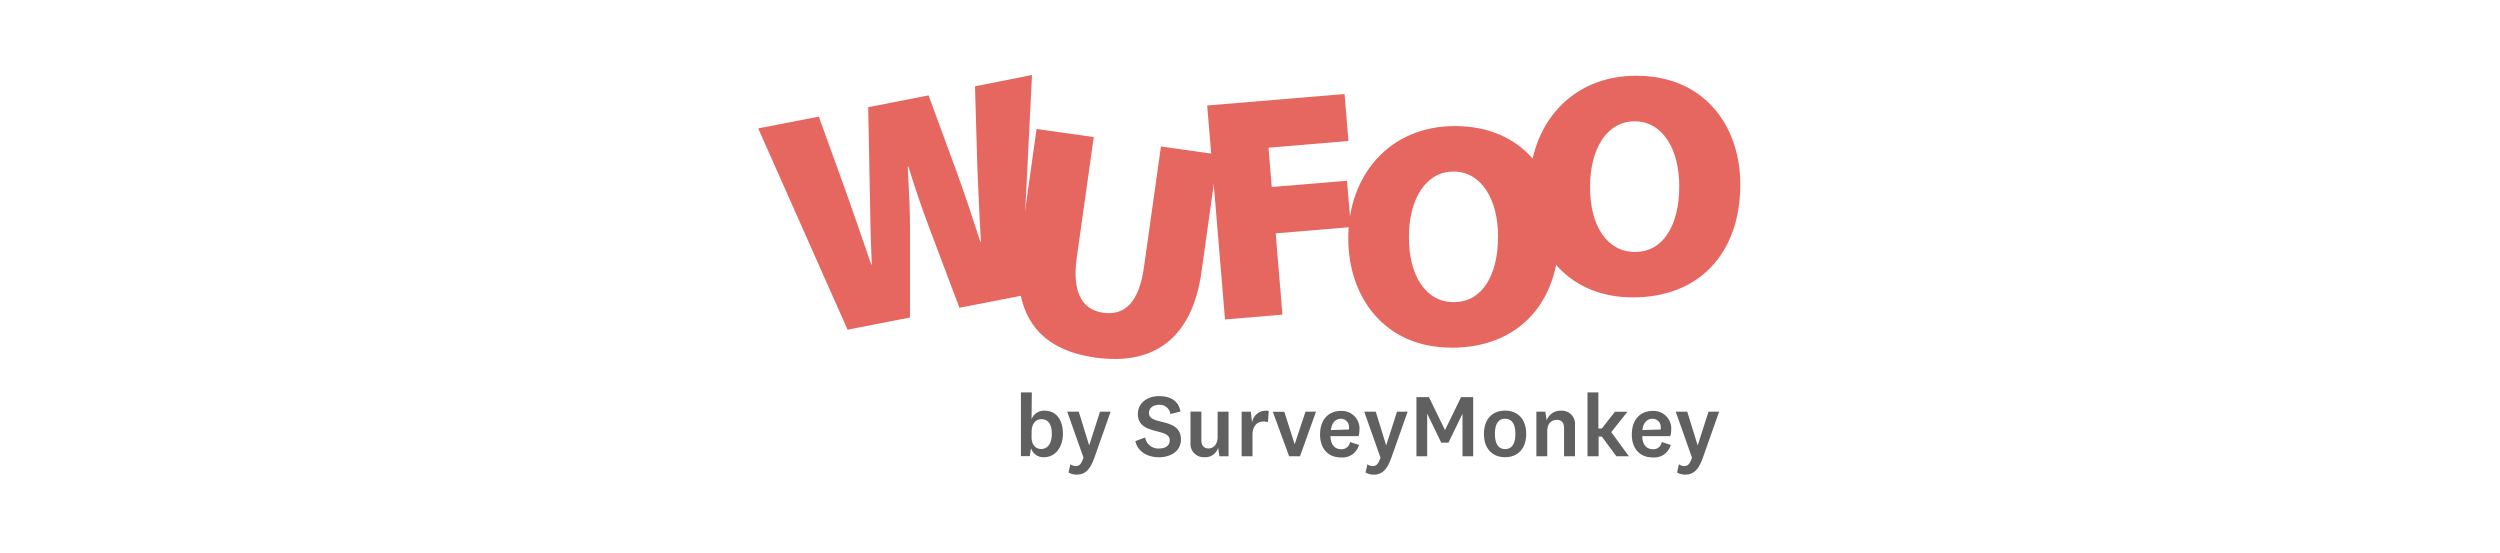 <svg xmlns="http://www.w3.org/2000/svg" id="Layer_1" data-name="Layer 1" viewBox="0 0 400 88.5"><defs><style>.cls-1{fill:#e66760}.cls-2{fill:#606060}</style></defs><path d="M135.61 52.75l-14.3-32.21 9.7-1.88 4.38 12.12c1.36 3.79 2.82 8.12 4 11.53h.1c-.19-3.91-.27-8.1-.33-12.39l-.25-12.77 9.66-1.89 4.61 12.55c1.36 3.78 2.48 7.15 3.67 10.86h.1c-.24-3.9-.41-8-.58-12.09L156 13.81l9.12-1.81-1.76 35.32-9.85 1.92-4.81-12.74c-1.07-2.86-2.13-5.91-3.36-9.83h-.1c.21 4.06.39 7.35.36 10.42V50.8z" class="cls-1"/><path d="M175 21.93l-2.72 19.33c-.73 5.14.63 8.27 4.22 8.78s5.77-1.86 6.53-7.27l2.72-19.33 9.12 1.29-2.63 18.77c-1.47 10.49-7.47 15.05-17 13.71-9.29-1.3-13.52-7.1-12-18l2.61-18.57z" class="cls-1"/><path d="M193.15 16.88l21.98-1.84.62 7.52-12.79 1.07.52 6.29 12.04-1 .62 7.41-12.03 1.01 1.08 13-9.19.77-2.85-34.23z" class="cls-1"/><path d="M232.23 55.62c-10.65 0-16.51-8-16.51-17.52 0-10 6.53-17.93 17.07-17.93 11.06 0 16.66 8.2 16.66 17.37 0 11.06-6.62 18.09-17.16 18.09zm.46-7.29c4.43 0 7-4.28 7-10.49 0-5.91-2.65-10.39-7.13-10.39s-7.13 4.48-7.13 10.44c-.05 6.17 2.7 10.45 7.13 10.45z" class="cls-1"/><path d="M261.23 47.58c-10.65 0-16.51-8-16.51-17.53 0-10 6.53-17.93 17.07-17.93 11.06 0 16.66 8.2 16.66 17.37 0 11.06-6.62 18.09-17.16 18.09zm.45-7.28c4.44 0 7-4.28 7-10.5 0-5.91-2.65-10.39-7.14-10.39s-7.13 4.48-7.13 10.45c-.05 6.16 2.7 10.45 7.13 10.45z" class="cls-1"/><path d="M165.05 67.08a2.12 2.12 0 0 1 2.09-1.37c1.91 0 2.93 1.55 2.93 3.67s-1.19 3.77-3 3.77a2.06 2.06 0 0 1-2.11-1.44l-.2 1.27h-1.41v-10.2h1.74zm0 2.85c0 1.36.76 1.91 1.53 1.91 1 0 1.71-.82 1.71-2.43s-.64-2.34-1.68-2.34c-.79 0-1.55.62-1.55 2zM176 65.87h1.7l-2.61 7.39c-.72 2-1.55 2.68-2.85 2.68a2.51 2.51 0 0 1-1.27-.34l.3-1.33a1.33 1.33 0 0 0 .83.3c.59 0 .88-.28 1.26-1.34l-2.6-7.36h1.84l1.67 5.4zM181.66 70.58l1.57-.59a2.1 2.1 0 0 0 2.19 1.77c1 0 1.74-.42 1.74-1.33 0-2.06-5.1-.68-5.1-4.21 0-1.75 1.53-2.84 3.39-2.84s3.14.78 3.42 2.46l-1.61.41a1.69 1.69 0 0 0-1.79-1.48c-1 0-1.64.54-1.64 1.31 0 2.08 5.12.62 5.12 4.25 0 1.84-1.62 2.83-3.53 2.83s-3.42-.97-3.76-2.58zM194.9 71.65a2.13 2.13 0 0 1-2.22 1.5 2.11 2.11 0 0 1-2.2-2.29v-5h1.74v4.59c0 .82.41 1.3 1.14 1.3s1.46-.57 1.46-1.88v-4h1.75V73h-1.46zM202.87 67.54a2.61 2.61 0 0 0-.72-.1c-1 0-1.75.72-1.75 2.11V73h-1.74v-7.13h1.47l.2 1.72a2.23 2.23 0 0 1 2.67-1.83zM207.14 71.1l1.74-5.23h1.68L208 73h-1.74l-2.61-7.11h1.84l1.67 5.23zM216 70.72l1.44.47a2.74 2.74 0 0 1-2.88 2c-2 0-3.35-1.33-3.35-3.67s1.3-3.77 3.36-3.77a2.82 2.82 0 0 1 2.94 3.08 3.2 3.2 0 0 1-.14.95h-4.49c0 1.31.66 2.09 1.7 2.09a1.33 1.33 0 0 0 1.42-1.15zm-.16-2a3.16 3.16 0 0 0 0-.35 1.31 1.31 0 0 0-1.25-1.37c-.93 0-1.53.68-1.64 1.81zM223.52 65.87h1.7l-2.61 7.39c-.72 2-1.55 2.68-2.85 2.68a2.51 2.51 0 0 1-1.27-.34l.3-1.33a1.33 1.33 0 0 0 .83.3c.59 0 .88-.28 1.26-1.34l-2.6-7.36h1.84l1.67 5.4zM231.75 70.83h-1.15l-2.25-4.65V73h-1.72v-9.46h2l2.57 5.28 2.57-5.28h1.94V73H234v-6.8zM240.81 73.15c-2 0-3.38-1.34-3.38-3.73s1.37-3.72 3.38-3.72 3.38 1.34 3.38 3.72-1.36 3.73-3.38 3.73zm0-6.15c-1.09 0-1.62.85-1.62 2.42s.54 2.43 1.63 2.43 1.64-.85 1.64-2.43-.56-2.42-1.65-2.42zM247.47 67.25a2.34 2.34 0 0 1 2.32-1.54A2.1 2.1 0 0 1 252 68v5h-1.75v-4.51c0-.79-.35-1.31-1.16-1.31s-1.53.51-1.53 1.82v4h-1.74v-7.13h1.43zM260.62 73h-2l-2.32-3.14h-.52V73H254V62.78h1.74v5.78h.55l2.1-2.68h2l-2.59 3.26zM265.88 70.72l1.44.47a2.74 2.74 0 0 1-2.88 2c-2 0-3.35-1.33-3.35-3.67s1.3-3.77 3.36-3.77a2.82 2.82 0 0 1 2.94 3.08 3.2 3.2 0 0 1-.14.95h-4.49c0 1.31.66 2.09 1.7 2.09a1.33 1.33 0 0 0 1.42-1.15zm-.16-2a3.16 3.16 0 0 0 0-.35 1.31 1.31 0 0 0-1.29-1.37c-.93 0-1.53.68-1.64 1.81zM273.36 65.87h1.7l-2.61 7.39c-.72 2-1.55 2.68-2.85 2.68a2.51 2.51 0 0 1-1.27-.34l.3-1.33a1.33 1.33 0 0 0 .83.3c.59 0 .88-.28 1.26-1.34l-2.6-7.36h1.84l1.67 5.4z" class="cls-2"/></svg>